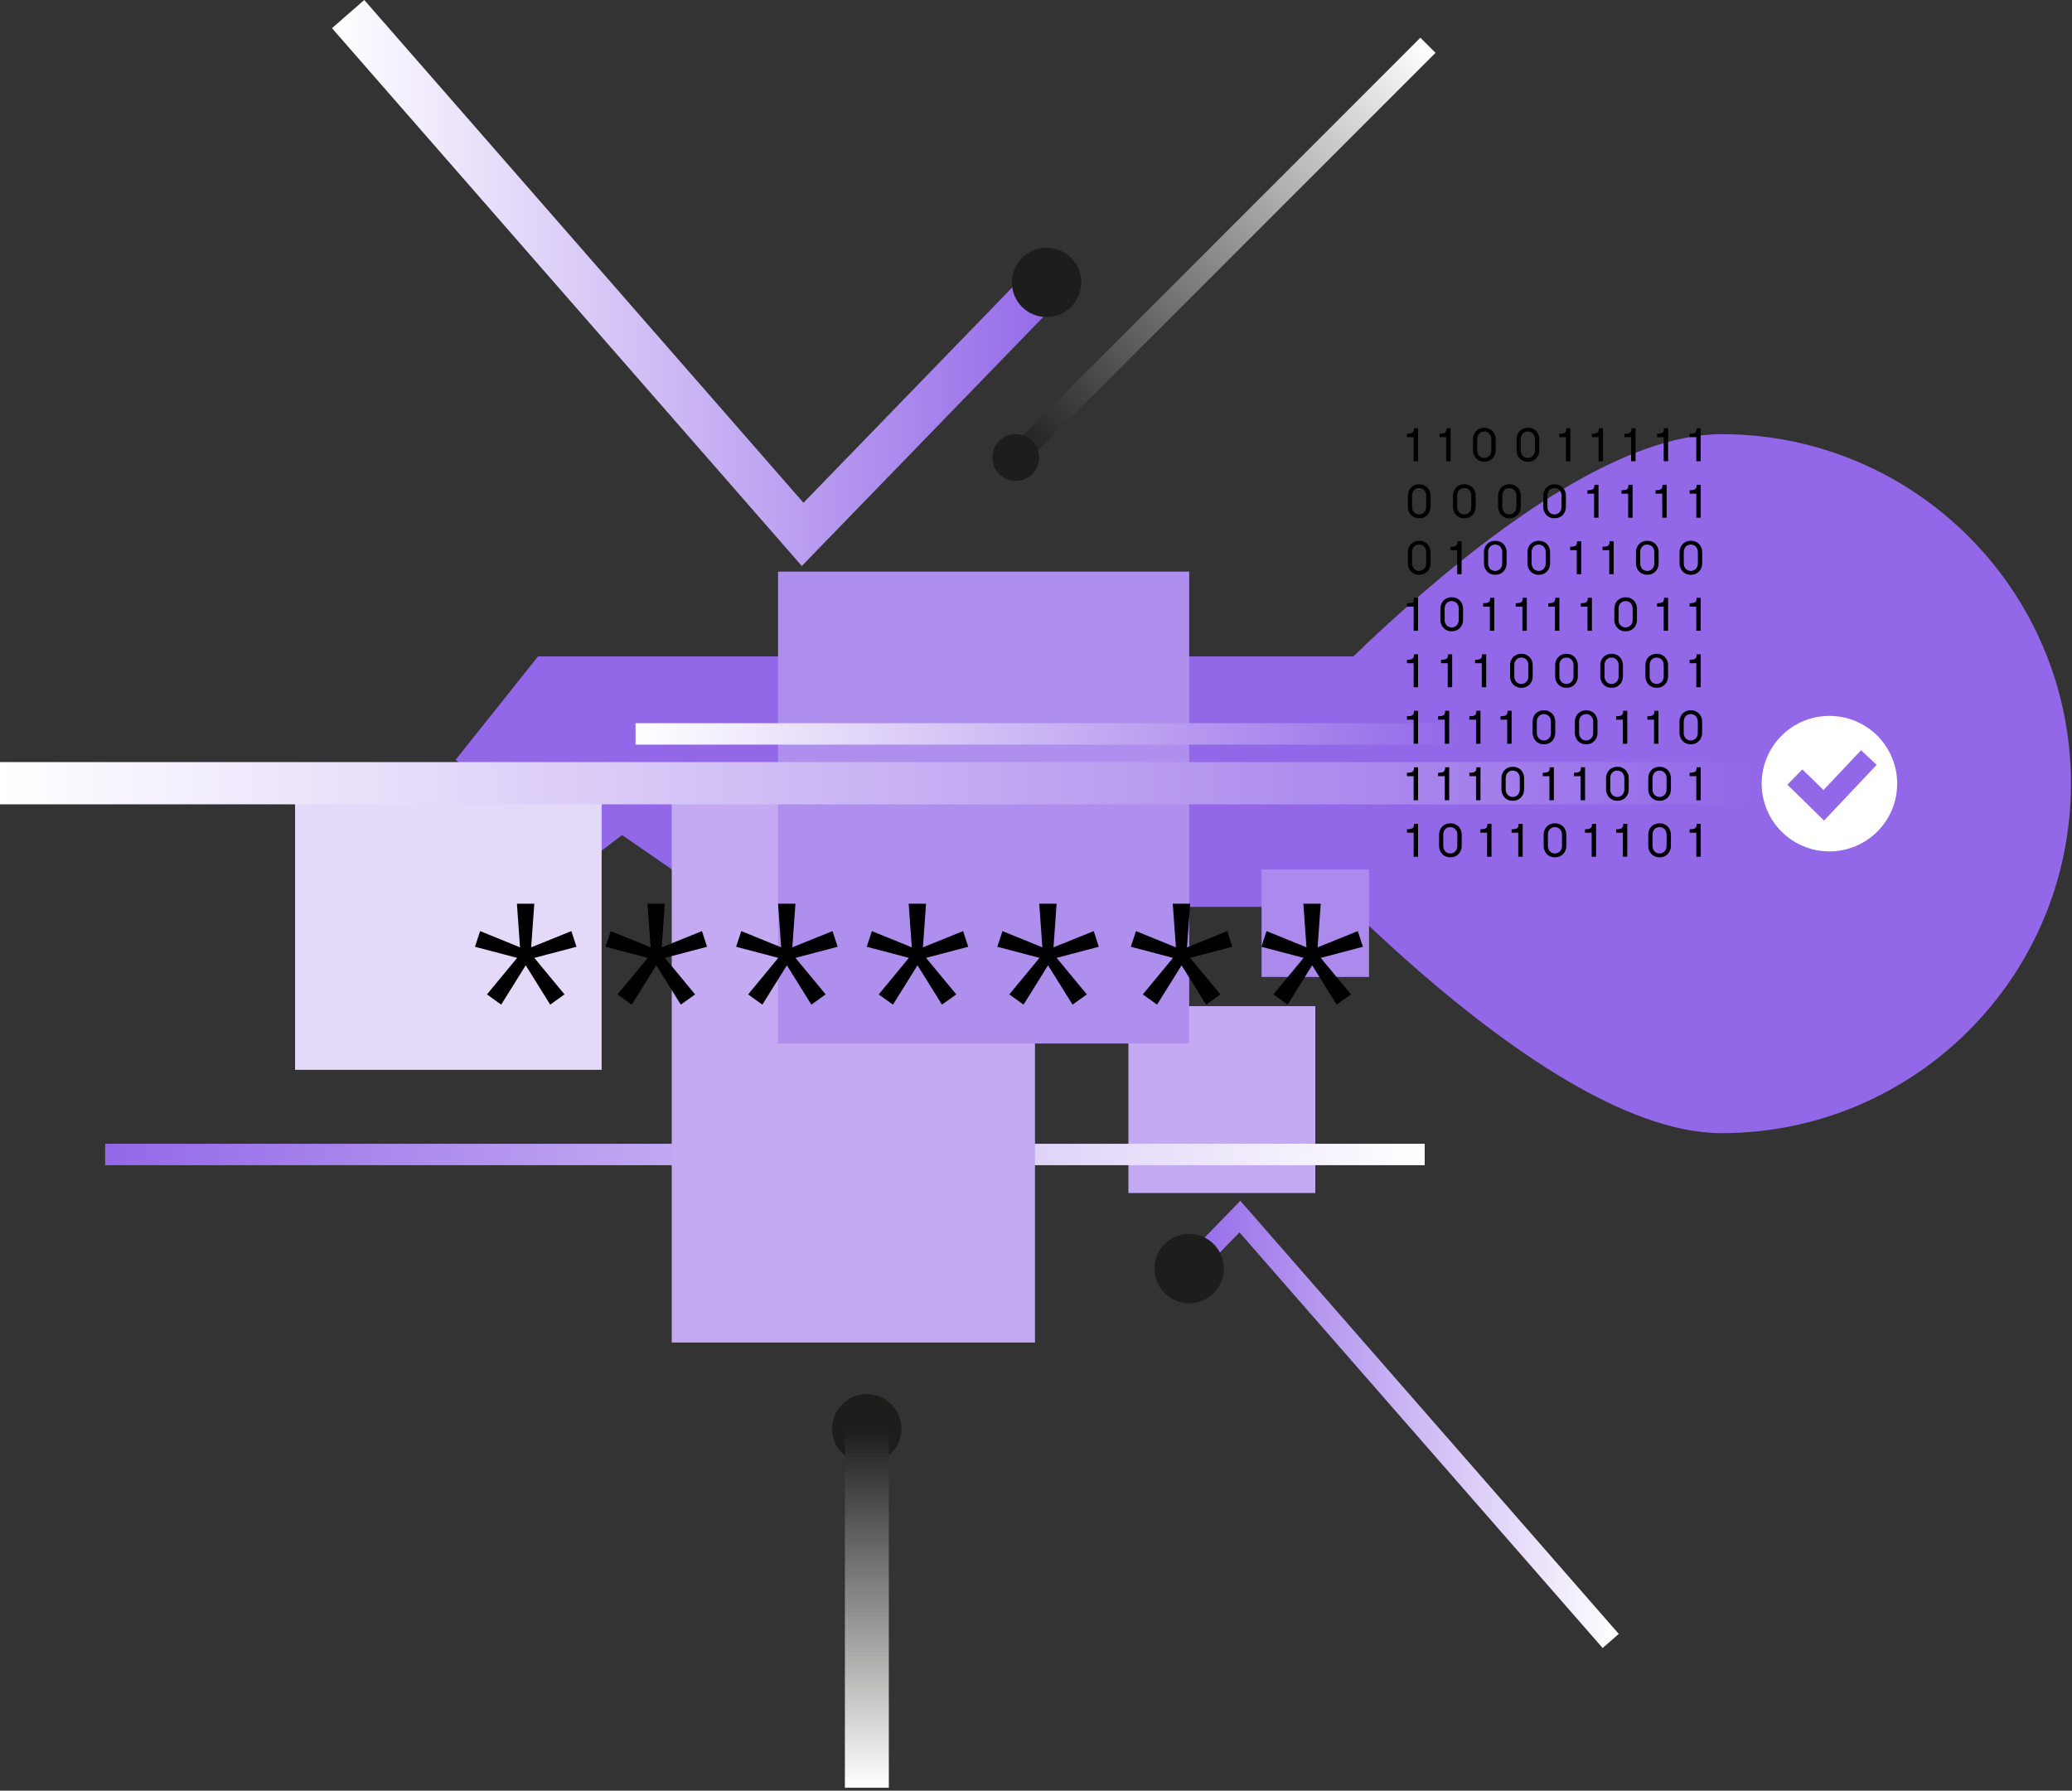<svg width="663" height="573" viewBox="0 0 663 573" fill="none" xmlns="http://www.w3.org/2000/svg">
<rect x="0" y="0" width="663" height="573" fill="#333333" stroke="none"/>
<path d="M361.074 321.95V381.752H420.876V321.95H361.074Z" fill="#C3AAF2"/>
<path d="M455.875 365.993H33.643V372.845H455.875V365.993Z" fill="url(#paint0_linear_683_1222)"/>
<path d="M454.493 12.067L322.595 143.965L327.44 148.81L459.338 16.912L454.493 12.067Z" fill="url(#paint1_linear_683_1222)"/>
<path d="M453.578 292.432H433.954L418.826 305.327L403.683 290.199H365.56L350.994 276.18L341.456 283.47L319.037 267.204H296.042L288.766 277.866L271.938 267.204L250.643 286.266L234.377 275.618L222.605 283.47L199.063 267.204L185.044 277.866L145.811 243.1L172.163 210.033H453.578V292.432Z" fill="#9368E8"/>
<path d="M394.336 250.76C394.336 250.76 489.068 138.926 550.83 138.926C612.592 138.926 662.664 188.998 662.664 250.76C662.664 312.522 612.592 362.594 550.83 362.594C489.068 362.594 394.336 250.76 394.336 250.76Z" fill="#9368E8"/>
<path d="M214.943 244.224V429.591H331.176V244.224H214.943Z" fill="#C3AAF2"/>
<path d="M403.68 278.236V312.618H438.062V278.236H403.68Z" fill="#AB89ED"/>
<path d="M248.957 182.915V333.913H380.511V182.915H248.957Z" fill="#AF8FEE"/>
<path d="M94.414 244.224V342.327H192.517V244.224H94.414Z" fill="#E4D9F9"/>
<path d="M347.775 318.195L338.1 306.506L351.598 302.957L349.968 297.941L337.1 303.135L338.1 289.171H332.537L333.537 303.135L320.766 297.941L319.121 302.957L332.619 306.506L322.958 318.195L327.508 321.47L335.36 308.89L343.198 321.47L347.775 318.195Z" fill="black"/>
<path d="M305.993 318.195L296.318 306.506L309.816 302.957L308.185 297.941L295.318 303.135L296.318 289.171H290.755L291.755 303.135L278.983 297.941L277.339 302.957L290.837 306.506L281.176 318.195L285.725 321.47L293.578 308.89L301.416 321.47L305.993 318.195Z" fill="black"/>
<path d="M432.283 318.195L422.608 306.506L436.106 302.957L434.475 297.941L421.608 303.135L422.608 289.171H417.045L418.045 303.135L405.273 297.941L403.629 302.957L417.127 306.506L407.466 318.195L412.015 321.47L419.868 308.89L427.706 321.47L432.283 318.195Z" fill="black"/>
<path d="M390.501 318.195L380.826 306.506L394.324 302.957L392.693 297.941L379.826 303.135L380.826 289.171H375.262L376.263 303.135L363.491 297.941L361.847 302.957L375.345 306.506L365.684 318.195L370.233 321.47L378.085 308.89L385.924 321.47L390.501 318.195Z" fill="black"/>
<path d="M264.201 318.195L254.526 306.506L268.024 302.957L266.393 297.941L253.526 303.135L254.526 289.171H248.963L249.963 303.135L237.191 297.941L235.547 302.957L249.045 306.506L239.384 318.195L243.933 321.47L251.786 308.89L259.624 321.47L264.187 318.195H264.201Z" fill="black"/>
<path d="M222.419 318.195L212.744 306.506L226.242 302.957L224.611 297.941L211.744 303.135L212.744 289.171H207.18L208.181 303.135L195.409 297.941L193.765 302.957L207.263 306.506L197.602 318.195L202.151 321.47L210.003 308.89L217.842 321.47L222.405 318.195H222.419Z" fill="black"/>
<path d="M180.637 318.195L170.962 306.506L184.46 302.957L182.829 297.941L169.962 303.135L170.962 289.171H165.399L166.399 303.135L153.627 297.941L151.983 302.957L165.481 306.506L155.82 318.195L160.369 321.47L168.222 308.89L176.06 321.47L180.623 318.195H180.637Z" fill="black"/>
<path d="M256.568 181.105L106.227 9.017L116.559 0L257.103 160.879L329.95 85.729L339.803 95.267L256.568 181.105Z" fill="url(#paint2_linear_683_1222)"/>
<path d="M512.81 527.338L396.604 394.346L382.956 408.419L378.036 403.651L396.878 384.233L517.976 522.83L512.81 527.338Z" fill="url(#paint3_linear_683_1222)"/>
<path d="M380.505 417.025C386.635 417.025 391.605 412.055 391.605 405.925C391.605 399.795 386.635 394.825 380.505 394.825C374.375 394.825 369.405 399.795 369.405 405.925C369.405 412.055 374.375 417.025 380.505 417.025Z" fill="#1D1D1B"/>
<path d="M277.35 468.289C283.48 468.289 288.45 463.32 288.45 457.19C288.45 451.059 283.48 446.09 277.35 446.09C271.22 446.09 266.25 451.059 266.25 457.19C266.25 463.32 271.22 468.289 277.35 468.289Z" fill="#1D1D1B"/>
<path d="M334.889 101.461C341.019 101.461 345.989 96.491 345.989 90.361C345.989 84.231 341.019 79.261 334.889 79.261C328.759 79.261 323.789 84.231 323.789 90.361C323.789 96.491 328.759 101.461 334.889 101.461Z" fill="#1D1D1B"/>
<path d="M325.022 153.876C329.162 153.876 332.518 150.52 332.518 146.381C332.518 142.241 329.162 138.885 325.022 138.885C320.882 138.885 317.526 142.241 317.526 146.381C317.526 150.52 320.882 153.876 325.022 153.876Z" fill="#1D1D1B"/>
<path d="M560.165 243.856H0V257.373H560.165V243.856Z" fill="url(#paint4_linear_683_1222)"/>
<path d="M466.381 231.411H203.37V238.262H466.381V231.411Z" fill="url(#paint5_linear_683_1222)"/>
<path d="M284.408 457.432H270.35V572.06H284.408V457.432Z" fill="url(#paint6_linear_683_1222)"/>
<path d="M585.38 272.439C597.353 272.439 607.059 262.733 607.059 250.76C607.059 238.787 597.353 229.081 585.38 229.081C573.407 229.081 563.701 238.787 563.701 250.76C563.701 262.733 573.407 272.439 585.38 272.439Z" fill="white"/>
<path d="M583.664 262.573L571.92 251.089L576.716 246.197L583.486 252.802L595.517 240.058L600.492 244.744L583.664 262.573Z" fill="#9368E8"/>
<path d="M450.214 138.786C450.681 138.786 451.073 138.756 451.359 138.696C451.646 138.636 451.872 138.53 452.037 138.395C452.203 138.259 452.324 138.078 452.369 137.852C452.414 137.626 452.444 137.355 452.444 137.039H453.755V147.586H452.339V139.886H450.199V138.786H450.214Z" fill="black"/>
<path d="M460.622 138.786C461.089 138.786 461.48 138.756 461.767 138.696C462.053 138.636 462.279 138.53 462.445 138.395C462.61 138.259 462.731 138.078 462.776 137.852C462.821 137.626 462.851 137.355 462.851 137.039H464.162V147.586H462.746V139.886H460.606L460.622 138.786Z" fill="black"/>
<path d="M471.334 140.444C471.334 139.962 471.424 139.51 471.605 139.073C471.771 138.636 472.012 138.259 472.328 137.928C472.645 137.611 473.022 137.34 473.458 137.159C473.895 136.979 474.393 136.873 474.935 136.873C475.477 136.873 475.975 136.963 476.442 137.159C476.879 137.355 477.271 137.611 477.587 137.928C477.903 138.259 478.144 138.636 478.31 139.073C478.491 139.51 478.581 139.977 478.581 140.444V144.181C478.581 144.663 478.491 145.115 478.31 145.552C478.144 145.974 477.903 146.365 477.587 146.697C477.271 147.028 476.879 147.3 476.442 147.48C475.99 147.676 475.493 147.767 474.935 147.767C474.378 147.767 473.91 147.676 473.458 147.48C473.006 147.285 472.63 147.028 472.328 146.697C472.027 146.365 471.771 145.989 471.605 145.552C471.424 145.115 471.334 144.663 471.334 144.181V140.444ZM477.195 140.444C477.195 140.128 477.135 139.811 477.029 139.525C476.924 139.239 476.758 138.998 476.577 138.787C476.397 138.576 476.156 138.41 475.854 138.274C475.568 138.154 475.267 138.093 474.92 138.093C474.573 138.093 474.287 138.154 474.001 138.274C473.715 138.395 473.489 138.576 473.293 138.787C473.097 138.998 472.961 139.239 472.856 139.525C472.75 139.811 472.69 140.128 472.69 140.444V144.181C472.69 144.497 472.75 144.814 472.856 145.085C472.961 145.356 473.112 145.612 473.293 145.823C473.489 146.049 473.715 146.215 474.001 146.335C474.287 146.456 474.573 146.531 474.92 146.531C475.267 146.531 475.568 146.471 475.854 146.335C476.156 146.215 476.382 146.034 476.577 145.823C476.773 145.612 476.924 145.356 477.029 145.085C477.135 144.814 477.195 144.497 477.195 144.181V140.444Z" fill="black"/>
<path d="M485.284 140.444C485.284 139.962 485.375 139.51 485.555 139.073C485.721 138.636 485.962 138.259 486.279 137.928C486.595 137.611 486.972 137.34 487.409 137.159C487.846 136.979 488.343 136.873 488.885 136.873C489.428 136.873 489.925 136.963 490.392 137.159C490.829 137.355 491.221 137.611 491.537 137.928C491.854 138.259 492.095 138.636 492.26 139.073C492.441 139.51 492.532 139.977 492.532 140.444V144.181C492.532 144.663 492.441 145.115 492.26 145.552C492.095 145.974 491.854 146.365 491.537 146.697C491.221 147.028 490.829 147.3 490.392 147.48C489.94 147.676 489.443 147.767 488.885 147.767C488.328 147.767 487.861 147.676 487.409 147.48C486.957 147.285 486.58 147.028 486.279 146.697C485.977 146.365 485.721 145.989 485.555 145.552C485.375 145.115 485.284 144.663 485.284 144.181V140.444ZM491.145 140.444C491.145 140.128 491.085 139.811 490.98 139.525C490.874 139.239 490.708 138.998 490.528 138.787C490.347 138.576 490.106 138.41 489.804 138.274C489.518 138.154 489.217 138.093 488.87 138.093C488.524 138.093 488.237 138.154 487.951 138.274C487.665 138.395 487.439 138.576 487.243 138.787C487.047 138.998 486.911 139.239 486.806 139.525C486.701 139.811 486.64 140.128 486.64 140.444V144.181C486.64 144.497 486.701 144.814 486.806 145.085C486.911 145.356 487.062 145.612 487.243 145.823C487.439 146.049 487.665 146.215 487.951 146.335C488.237 146.456 488.524 146.531 488.87 146.531C489.217 146.531 489.518 146.471 489.804 146.335C490.106 146.215 490.332 146.034 490.528 145.823C490.723 145.612 490.874 145.356 490.98 145.085C491.085 144.814 491.145 144.497 491.145 144.181V140.444Z" fill="black"/>
<path d="M498.953 138.786C499.42 138.786 499.811 138.756 500.098 138.696C500.384 138.636 500.61 138.53 500.776 138.395C500.941 138.259 501.062 138.078 501.107 137.852C501.152 137.626 501.183 137.355 501.183 137.039H502.493V147.586H501.077V139.886H498.938L498.953 138.786Z" fill="black"/>
<path d="M509.381 138.786C509.848 138.786 510.24 138.756 510.526 138.696C510.813 138.636 511.039 138.53 511.204 138.395C511.37 138.259 511.491 138.078 511.536 137.852C511.581 137.626 511.611 137.355 511.611 137.039H512.922V147.586H511.506V139.886H509.366L509.381 138.786Z" fill="black"/>
<path d="M519.8 138.786C520.267 138.786 520.659 138.756 520.945 138.696C521.232 138.636 521.458 138.53 521.623 138.395C521.789 138.259 521.91 138.078 521.955 137.852C522 137.626 522.03 137.355 522.03 137.039H523.341V147.586H521.925V139.886H519.785L519.8 138.786Z" fill="black"/>
<path d="M530.23 138.786C530.697 138.786 531.089 138.756 531.375 138.696C531.661 138.636 531.887 138.53 532.053 138.395C532.219 138.259 532.339 138.078 532.385 137.852C532.43 137.626 532.46 137.355 532.46 137.039H533.771V147.586H532.354V139.886H530.215L530.23 138.786Z" fill="black"/>
<path d="M540.649 138.786C541.116 138.786 541.508 138.756 541.794 138.696C542.08 138.636 542.306 138.53 542.472 138.395C542.638 138.259 542.758 138.078 542.803 137.852C542.849 137.626 542.879 137.355 542.879 137.039H544.19V147.586H542.773V139.886H540.634L540.649 138.786Z" fill="black"/>
<path d="M450.497 158.524C450.497 158.042 450.587 157.59 450.768 157.153C450.934 156.716 451.175 156.339 451.492 156.008C451.808 155.691 452.185 155.42 452.622 155.239C453.059 155.059 453.556 154.953 454.098 154.953C454.641 154.953 455.138 155.044 455.605 155.239C456.042 155.435 456.434 155.691 456.75 156.008C457.066 156.339 457.308 156.716 457.473 157.153C457.654 157.59 457.744 158.057 457.744 158.524V162.261C457.744 162.743 457.654 163.195 457.473 163.632C457.308 164.054 457.066 164.446 456.75 164.777C456.434 165.109 456.042 165.38 455.605 165.561C455.153 165.756 454.656 165.847 454.098 165.847C453.541 165.847 453.074 165.756 452.622 165.561C452.17 165.365 451.793 165.109 451.492 164.777C451.19 164.446 450.934 164.069 450.768 163.632C450.587 163.195 450.497 162.743 450.497 162.261V158.524ZM456.343 158.524C456.343 158.208 456.283 157.891 456.177 157.605C456.072 157.319 455.906 157.078 455.725 156.867C455.545 156.656 455.304 156.49 455.002 156.354C454.716 156.234 454.415 156.174 454.068 156.174C453.721 156.174 453.435 156.234 453.149 156.354C452.863 156.475 452.637 156.656 452.441 156.867C452.245 157.078 452.109 157.319 452.004 157.605C451.898 157.891 451.838 158.208 451.838 158.524V162.261C451.838 162.577 451.898 162.894 452.004 163.165C452.109 163.436 452.26 163.692 452.441 163.903C452.637 164.129 452.863 164.295 453.149 164.415C453.435 164.536 453.721 164.611 454.068 164.611C454.415 164.611 454.716 164.551 455.002 164.415C455.304 164.295 455.53 164.114 455.725 163.903C455.921 163.692 456.072 163.436 456.177 163.165C456.283 162.894 456.343 162.577 456.343 162.261V158.524Z" fill="black"/>
<path d="M464.933 158.524C464.933 158.042 465.023 157.59 465.204 157.153C465.37 156.716 465.611 156.339 465.927 156.008C466.243 155.691 466.62 155.42 467.057 155.239C467.494 155.059 467.991 154.953 468.534 154.953C469.076 154.953 469.573 155.044 470.04 155.239C470.477 155.435 470.869 155.691 471.186 156.008C471.502 156.339 471.743 156.716 471.909 157.153C472.09 157.59 472.18 158.057 472.18 158.524V162.261C472.18 162.743 472.09 163.195 471.909 163.632C471.743 164.054 471.502 164.446 471.186 164.777C470.869 165.109 470.477 165.38 470.04 165.561C469.588 165.756 469.091 165.847 468.534 165.847C467.976 165.847 467.509 165.756 467.057 165.561C466.605 165.365 466.228 165.109 465.927 164.777C465.626 164.446 465.37 164.069 465.204 163.632C465.023 163.195 464.933 162.743 464.933 162.261V158.524ZM470.779 158.524C470.779 158.208 470.718 157.891 470.613 157.605C470.508 157.319 470.342 157.078 470.161 156.867C469.98 156.656 469.739 156.49 469.438 156.354C469.151 156.234 468.85 156.174 468.504 156.174C468.157 156.174 467.871 156.234 467.584 156.354C467.298 156.475 467.072 156.656 466.876 156.867C466.68 157.078 466.545 157.319 466.439 157.605C466.334 157.891 466.274 158.208 466.274 158.524V162.261C466.274 162.577 466.334 162.894 466.439 163.165C466.545 163.436 466.695 163.692 466.876 163.903C467.072 164.129 467.298 164.295 467.584 164.415C467.871 164.536 468.157 164.611 468.504 164.611C468.85 164.611 469.151 164.551 469.438 164.415C469.739 164.295 469.965 164.114 470.161 163.903C470.357 163.692 470.508 163.436 470.613 163.165C470.718 162.894 470.779 162.577 470.779 162.261V158.524Z" fill="black"/>
<path d="M479.369 158.524C479.369 158.042 479.46 157.59 479.64 157.153C479.806 156.716 480.047 156.339 480.364 156.008C480.68 155.691 481.057 155.42 481.494 155.239C481.931 155.059 482.428 154.953 482.97 154.953C483.513 154.953 484.01 155.044 484.477 155.239C484.914 155.435 485.306 155.691 485.622 156.008C485.938 156.339 486.18 156.716 486.345 157.153C486.526 157.59 486.617 158.057 486.617 158.524V162.261C486.617 162.743 486.526 163.195 486.345 163.632C486.18 164.054 485.938 164.446 485.622 164.777C485.306 165.109 484.914 165.38 484.477 165.561C484.025 165.756 483.528 165.847 482.97 165.847C482.413 165.847 481.946 165.756 481.494 165.561C481.042 165.365 480.665 165.109 480.364 164.777C480.062 164.446 479.806 164.069 479.64 163.632C479.46 163.195 479.369 162.743 479.369 162.261V158.524ZM485.215 158.524C485.215 158.208 485.155 157.891 485.05 157.605C484.944 157.319 484.778 157.078 484.598 156.867C484.417 156.656 484.176 156.49 483.874 156.354C483.588 156.234 483.287 156.174 482.94 156.174C482.594 156.174 482.307 156.234 482.021 156.354C481.735 156.475 481.509 156.656 481.313 156.867C481.117 157.078 480.981 157.319 480.876 157.605C480.77 157.891 480.71 158.208 480.71 158.524V162.261C480.71 162.577 480.77 162.894 480.876 163.165C480.981 163.436 481.132 163.692 481.313 163.903C481.509 164.129 481.735 164.295 482.021 164.415C482.307 164.536 482.594 164.611 482.94 164.611C483.287 164.611 483.588 164.551 483.874 164.415C484.176 164.295 484.402 164.114 484.598 163.903C484.793 163.692 484.944 163.436 485.05 163.165C485.155 162.894 485.215 162.577 485.215 162.261V158.524Z" fill="black"/>
<path d="M493.806 158.524C493.806 158.042 493.896 157.59 494.077 157.153C494.243 156.716 494.484 156.339 494.8 156.008C495.117 155.691 495.493 155.42 495.93 155.239C496.367 155.059 496.864 154.953 497.407 154.953C497.949 154.953 498.446 155.044 498.913 155.239C499.35 155.435 499.742 155.691 500.059 156.008C500.375 156.339 500.616 156.716 500.782 157.153C500.963 157.59 501.053 158.057 501.053 158.524V162.261C501.053 162.743 500.963 163.195 500.782 163.632C500.616 164.054 500.375 164.446 500.059 164.777C499.742 165.109 499.35 165.38 498.913 165.561C498.461 165.756 497.964 165.847 497.407 165.847C496.849 165.847 496.382 165.756 495.93 165.561C495.478 165.365 495.101 165.109 494.8 164.777C494.499 164.446 494.243 164.069 494.077 163.632C493.896 163.195 493.806 162.743 493.806 162.261V158.524ZM499.652 158.524C499.652 158.208 499.592 157.891 499.486 157.605C499.381 157.319 499.215 157.078 499.034 156.867C498.853 156.656 498.612 156.49 498.311 156.354C498.025 156.234 497.723 156.174 497.377 156.174C497.03 156.174 496.744 156.234 496.458 156.354C496.171 156.475 495.945 156.656 495.749 156.867C495.553 157.078 495.418 157.319 495.312 157.605C495.207 157.891 495.147 158.208 495.147 158.524V162.261C495.147 162.577 495.207 162.894 495.312 163.165C495.418 163.436 495.569 163.692 495.749 163.903C495.945 164.129 496.171 164.295 496.458 164.415C496.744 164.536 497.03 164.611 497.377 164.611C497.723 164.611 498.025 164.551 498.311 164.415C498.612 164.295 498.838 164.114 499.034 163.903C499.23 163.692 499.381 163.436 499.486 163.165C499.592 162.894 499.652 162.577 499.652 162.261V158.524Z" fill="black"/>
<path d="M507.948 156.867C508.415 156.867 508.807 156.837 509.093 156.777C509.379 156.717 509.605 156.611 509.771 156.475C509.937 156.34 510.057 156.159 510.102 155.933C510.148 155.707 510.178 155.436 510.178 155.119H511.489V165.667H510.072V157.967H507.933L507.948 156.867Z" fill="black"/>
<path d="M518.852 156.867C519.319 156.867 519.711 156.837 519.997 156.777C520.283 156.717 520.509 156.611 520.675 156.475C520.841 156.34 520.961 156.159 521.007 155.933C521.052 155.707 521.082 155.436 521.082 155.119H522.393V165.667H520.976V157.967H518.837V156.867H518.852Z" fill="black"/>
<path d="M529.756 156.867C530.223 156.867 530.615 156.837 530.901 156.777C531.188 156.717 531.414 156.611 531.579 156.475C531.745 156.34 531.866 156.159 531.911 155.933C531.956 155.707 531.986 155.436 531.986 155.119H533.297V165.667H531.881V157.967H529.741L529.756 156.867Z" fill="black"/>
<path d="M540.661 156.867C541.128 156.867 541.519 156.837 541.806 156.777C542.092 156.717 542.318 156.611 542.484 156.475C542.649 156.34 542.77 156.159 542.815 155.933C542.86 155.707 542.891 155.436 542.891 155.119H544.201V165.667H542.785V157.967H540.646L540.661 156.867Z" fill="black"/>
<path d="M450.497 176.605C450.497 176.123 450.587 175.671 450.768 175.234C450.934 174.797 451.175 174.42 451.492 174.089C451.808 173.772 452.185 173.501 452.622 173.32C453.059 173.14 453.556 173.034 454.098 173.034C454.641 173.034 455.138 173.125 455.605 173.32C456.042 173.516 456.434 173.772 456.75 174.089C457.066 174.42 457.308 174.797 457.473 175.234C457.654 175.671 457.744 176.138 457.744 176.605V180.342C457.744 180.824 457.654 181.276 457.473 181.713C457.308 182.135 457.066 182.527 456.75 182.858C456.434 183.19 456.042 183.461 455.605 183.642C455.153 183.837 454.656 183.928 454.098 183.928C453.541 183.928 453.074 183.837 452.622 183.642C452.17 183.446 451.793 183.19 451.492 182.858C451.19 182.527 450.934 182.15 450.768 181.713C450.587 181.276 450.497 180.824 450.497 180.342V176.605ZM456.343 176.605C456.343 176.289 456.283 175.972 456.177 175.686C456.072 175.4 455.906 175.159 455.725 174.948C455.545 174.737 455.304 174.571 455.002 174.435C454.716 174.315 454.415 174.255 454.068 174.255C453.721 174.255 453.435 174.315 453.149 174.435C452.863 174.556 452.637 174.737 452.441 174.948C452.245 175.159 452.109 175.4 452.004 175.686C451.898 175.972 451.838 176.289 451.838 176.605V180.342C451.838 180.658 451.898 180.975 452.004 181.246C452.109 181.517 452.26 181.773 452.441 181.984C452.637 182.21 452.863 182.376 453.149 182.496C453.435 182.617 453.721 182.692 454.068 182.692C454.415 182.692 454.716 182.632 455.002 182.496C455.304 182.376 455.53 182.195 455.725 181.984C455.921 181.773 456.072 181.517 456.177 181.246C456.283 180.975 456.343 180.658 456.343 180.342V176.605Z" fill="black"/>
<path d="M464.143 174.948C464.61 174.948 465.002 174.918 465.288 174.858C465.574 174.798 465.8 174.692 465.966 174.557C466.132 174.421 466.252 174.24 466.298 174.014C466.343 173.788 466.373 173.517 466.373 173.2H467.684V183.748H466.267V176.048H464.128L464.143 174.948Z" fill="black"/>
<path d="M474.833 176.605C474.833 176.123 474.923 175.671 475.104 175.234C475.27 174.797 475.511 174.42 475.827 174.089C476.144 173.772 476.521 173.501 476.958 173.32C477.394 173.14 477.892 173.034 478.434 173.034C478.977 173.034 479.474 173.125 479.941 173.32C480.378 173.516 480.77 173.772 481.086 174.089C481.402 174.42 481.643 174.797 481.809 175.234C481.99 175.671 482.08 176.138 482.08 176.605V180.342C482.08 180.824 481.99 181.276 481.809 181.713C481.643 182.135 481.402 182.527 481.086 182.858C480.77 183.19 480.378 183.461 479.941 183.642C479.489 183.837 478.992 183.928 478.434 183.928C477.877 183.928 477.41 183.837 476.958 183.642C476.505 183.446 476.129 183.19 475.827 182.858C475.526 182.527 475.27 182.15 475.104 181.713C474.923 181.276 474.833 180.824 474.833 180.342V176.605ZM480.679 176.605C480.679 176.289 480.619 175.972 480.513 175.686C480.408 175.4 480.242 175.159 480.061 174.948C479.881 174.737 479.639 174.571 479.338 174.435C479.052 174.315 478.751 174.255 478.404 174.255C478.057 174.255 477.771 174.315 477.485 174.435C477.199 174.556 476.973 174.737 476.777 174.948C476.581 175.159 476.445 175.4 476.34 175.686C476.234 175.972 476.174 176.289 476.174 176.605V180.342C476.174 180.658 476.234 180.975 476.34 181.246C476.445 181.517 476.596 181.773 476.777 181.984C476.973 182.21 477.199 182.376 477.485 182.496C477.771 182.617 478.057 182.692 478.404 182.692C478.751 182.692 479.052 182.632 479.338 182.496C479.639 182.376 479.865 182.195 480.061 181.984C480.257 181.773 480.408 181.517 480.513 181.246C480.619 180.975 480.679 180.658 480.679 180.342V176.605Z" fill="black"/>
<path d="M488.75 176.605C488.75 176.123 488.84 175.671 489.021 175.234C489.187 174.797 489.428 174.42 489.744 174.089C490.061 173.772 490.438 173.501 490.874 173.32C491.311 173.14 491.809 173.034 492.351 173.034C492.894 173.034 493.391 173.125 493.858 173.32C494.295 173.516 494.687 173.772 495.003 174.089C495.319 174.42 495.56 174.797 495.726 175.234C495.907 175.671 495.997 176.138 495.997 176.605V180.342C495.997 180.824 495.907 181.276 495.726 181.713C495.56 182.135 495.319 182.527 495.003 182.858C494.687 183.19 494.295 183.461 493.858 183.642C493.406 183.837 492.909 183.928 492.351 183.928C491.794 183.928 491.327 183.837 490.874 183.642C490.422 183.446 490.046 183.19 489.744 182.858C489.443 182.527 489.187 182.15 489.021 181.713C488.84 181.276 488.75 180.824 488.75 180.342V176.605ZM494.596 176.605C494.596 176.289 494.536 175.972 494.43 175.686C494.325 175.4 494.159 175.159 493.978 174.948C493.798 174.737 493.556 174.571 493.255 174.435C492.969 174.315 492.668 174.255 492.321 174.255C491.974 174.255 491.688 174.315 491.402 174.435C491.116 174.556 490.89 174.737 490.694 174.948C490.498 175.159 490.362 175.4 490.257 175.686C490.151 175.972 490.091 176.289 490.091 176.605V180.342C490.091 180.658 490.151 180.975 490.257 181.246C490.362 181.517 490.513 181.773 490.694 181.984C490.89 182.21 491.116 182.376 491.402 182.496C491.688 182.617 491.974 182.692 492.321 182.692C492.668 182.692 492.969 182.632 493.255 182.496C493.556 182.376 493.782 182.195 493.978 181.984C494.174 181.773 494.325 181.517 494.43 181.246C494.536 180.975 494.596 180.658 494.596 180.342V176.605Z" fill="black"/>
<path d="M502.407 174.948C502.874 174.948 503.266 174.918 503.552 174.858C503.838 174.798 504.064 174.692 504.23 174.557C504.396 174.421 504.516 174.24 504.561 174.014C504.606 173.788 504.637 173.517 504.637 173.2H505.947V183.748H504.531V176.048H502.392L502.407 174.948Z" fill="black"/>
<path d="M512.804 174.948C513.271 174.948 513.663 174.918 513.949 174.858C514.236 174.798 514.462 174.692 514.627 174.557C514.793 174.421 514.914 174.24 514.959 174.014C515.004 173.788 515.034 173.517 515.034 173.2H516.345V183.748H514.929V176.048H512.789L512.804 174.948Z" fill="black"/>
<path d="M523.483 176.605C523.483 176.123 523.574 175.671 523.755 175.234C523.92 174.797 524.161 174.42 524.478 174.089C524.794 173.772 525.171 173.501 525.608 173.32C526.045 173.14 526.542 173.034 527.084 173.034C527.627 173.034 528.124 173.125 528.591 173.32C529.028 173.516 529.42 173.772 529.736 174.089C530.053 174.42 530.294 174.797 530.46 175.234C530.64 175.671 530.731 176.138 530.731 176.605V180.342C530.731 180.824 530.64 181.276 530.46 181.713C530.294 182.135 530.053 182.527 529.736 182.858C529.42 183.19 529.028 183.461 528.591 183.642C528.139 183.837 527.642 183.928 527.084 183.928C526.527 183.928 526.06 183.837 525.608 183.642C525.156 183.446 524.779 183.19 524.478 182.858C524.176 182.527 523.92 182.15 523.755 181.713C523.574 181.276 523.483 180.824 523.483 180.342V176.605ZM529.345 176.605C529.345 176.289 529.284 175.972 529.179 175.686C529.073 175.4 528.908 175.159 528.727 174.948C528.546 174.737 528.305 174.571 528.004 174.435C527.717 174.315 527.416 174.255 527.069 174.255C526.723 174.255 526.437 174.315 526.15 174.435C525.864 174.556 525.638 174.737 525.442 174.948C525.246 175.159 525.111 175.4 525.005 175.686C524.9 175.972 524.839 176.289 524.839 176.605V180.342C524.839 180.658 524.9 180.975 525.005 181.246C525.111 181.517 525.261 181.773 525.442 181.984C525.638 182.21 525.864 182.376 526.15 182.496C526.437 182.617 526.723 182.692 527.069 182.692C527.416 182.692 527.717 182.632 528.004 182.496C528.305 182.376 528.531 182.195 528.727 181.984C528.923 181.773 529.073 181.517 529.179 181.246C529.284 180.975 529.345 180.658 529.345 180.342V176.605Z" fill="black"/>
<path d="M537.423 176.605C537.423 176.123 537.513 175.671 537.694 175.234C537.86 174.797 538.101 174.42 538.417 174.089C538.734 173.772 539.11 173.501 539.547 173.32C539.984 173.14 540.482 173.034 541.024 173.034C541.566 173.034 542.064 173.125 542.531 173.32C542.968 173.516 543.359 173.772 543.676 174.089C543.992 174.42 544.233 174.797 544.399 175.234C544.58 175.671 544.67 176.138 544.67 176.605V180.342C544.67 180.824 544.58 181.276 544.399 181.713C544.233 182.135 543.992 182.527 543.676 182.858C543.359 183.19 542.968 183.461 542.531 183.642C542.079 183.837 541.581 183.928 541.024 183.928C540.466 183.928 539.999 183.837 539.547 183.642C539.095 183.446 538.719 183.19 538.417 182.858C538.116 182.527 537.86 182.15 537.694 181.713C537.513 181.276 537.423 180.824 537.423 180.342V176.605ZM543.284 176.605C543.284 176.289 543.224 175.972 543.118 175.686C543.013 175.4 542.847 175.159 542.666 174.948C542.485 174.737 542.244 174.571 541.943 174.435C541.657 174.315 541.355 174.255 541.009 174.255C540.662 174.255 540.376 174.315 540.09 174.435C539.803 174.556 539.577 174.737 539.382 174.948C539.186 175.159 539.05 175.4 538.945 175.686C538.839 175.972 538.779 176.289 538.779 176.605V180.342C538.779 180.658 538.839 180.975 538.945 181.246C539.05 181.517 539.201 181.773 539.382 181.984C539.577 182.21 539.803 182.376 540.09 182.496C540.376 182.617 540.662 182.692 541.009 182.692C541.355 182.692 541.657 182.632 541.943 182.496C542.244 182.376 542.47 182.195 542.666 181.984C542.862 181.773 543.013 181.517 543.118 181.246C543.224 180.975 543.284 180.658 543.284 180.342V176.605Z" fill="black"/>
<path d="M450.214 193.028C450.681 193.028 451.073 192.998 451.359 192.938C451.646 192.878 451.872 192.772 452.037 192.637C452.203 192.501 452.324 192.32 452.369 192.094C452.414 191.868 452.444 191.597 452.444 191.281H453.755V201.828H452.339V194.128H450.199V193.028H450.214Z" fill="black"/>
<path d="M460.905 194.686C460.905 194.204 460.996 193.752 461.176 193.315C461.342 192.878 461.583 192.501 461.9 192.17C462.216 191.853 462.593 191.582 463.03 191.401C463.467 191.22 463.964 191.115 464.506 191.115C465.049 191.115 465.546 191.205 466.013 191.401C466.45 191.597 466.842 191.853 467.158 192.17C467.475 192.501 467.716 192.878 467.881 193.315C468.062 193.752 468.153 194.219 468.153 194.686V198.423C468.153 198.905 468.062 199.357 467.881 199.794C467.716 200.216 467.475 200.607 467.158 200.939C466.842 201.27 466.45 201.542 466.013 201.722C465.561 201.918 465.064 202.009 464.506 202.009C463.949 202.009 463.482 201.918 463.03 201.722C462.578 201.527 462.201 201.27 461.9 200.939C461.598 200.607 461.342 200.231 461.176 199.794C460.996 199.357 460.905 198.905 460.905 198.423V194.686ZM466.766 194.686C466.766 194.37 466.706 194.053 466.601 193.767C466.495 193.481 466.33 193.239 466.149 193.029C465.968 192.818 465.727 192.652 465.425 192.516C465.139 192.396 464.838 192.335 464.491 192.335C464.145 192.335 463.858 192.396 463.572 192.516C463.286 192.637 463.06 192.818 462.864 193.029C462.668 193.239 462.533 193.481 462.427 193.767C462.322 194.053 462.261 194.37 462.261 194.686V198.423C462.261 198.739 462.322 199.055 462.427 199.327C462.533 199.598 462.683 199.854 462.864 200.065C463.06 200.291 463.286 200.457 463.572 200.577C463.858 200.698 464.145 200.773 464.491 200.773C464.838 200.773 465.139 200.713 465.425 200.577C465.727 200.457 465.953 200.276 466.149 200.065C466.345 199.854 466.495 199.598 466.601 199.327C466.706 199.055 466.766 198.739 466.766 198.423V194.686Z" fill="black"/>
<path d="M474.595 193.028C475.062 193.028 475.454 192.998 475.74 192.938C476.027 192.878 476.253 192.772 476.418 192.637C476.584 192.501 476.705 192.32 476.75 192.094C476.795 191.868 476.825 191.597 476.825 191.281H478.136V201.828H476.72V194.128H474.58V193.028H474.595Z" fill="black"/>
<path d="M485.013 193.028C485.48 193.028 485.872 192.998 486.158 192.938C486.445 192.878 486.671 192.772 486.836 192.637C487.002 192.501 487.123 192.32 487.168 192.094C487.213 191.868 487.243 191.597 487.243 191.281H488.554V201.828H487.138V194.128H484.998L485.013 193.028Z" fill="black"/>
<path d="M495.432 193.028C495.899 193.028 496.291 192.998 496.577 192.938C496.863 192.878 497.089 192.772 497.255 192.637C497.421 192.501 497.541 192.32 497.587 192.094C497.632 191.868 497.662 191.597 497.662 191.281H498.973V201.828H497.557V194.128H495.417L495.432 193.028Z" fill="black"/>
<path d="M505.839 193.028C506.306 193.028 506.698 192.998 506.984 192.938C507.271 192.878 507.497 192.772 507.662 192.637C507.828 192.501 507.949 192.32 507.994 192.094C508.039 191.868 508.069 191.597 508.069 191.281H509.38V201.828H507.964V194.128H505.824L505.839 193.028Z" fill="black"/>
<path d="M516.552 194.686C516.552 194.204 516.642 193.752 516.823 193.315C516.989 192.878 517.23 192.501 517.546 192.17C517.863 191.853 518.239 191.582 518.676 191.401C519.113 191.22 519.61 191.115 520.153 191.115C520.695 191.115 521.192 191.205 521.66 191.401C522.097 191.597 522.488 191.853 522.805 192.17C523.121 192.501 523.362 192.878 523.528 193.315C523.709 193.752 523.799 194.219 523.799 194.686V198.423C523.799 198.905 523.709 199.357 523.528 199.794C523.362 200.216 523.121 200.607 522.805 200.939C522.488 201.27 522.097 201.542 521.66 201.722C521.208 201.918 520.71 202.009 520.153 202.009C519.595 202.009 519.128 201.918 518.676 201.722C518.224 201.527 517.848 201.27 517.546 200.939C517.245 200.607 516.989 200.231 516.823 199.794C516.642 199.357 516.552 198.905 516.552 198.423V194.686ZM522.413 194.686C522.413 194.37 522.353 194.053 522.247 193.767C522.142 193.481 521.976 193.239 521.795 193.029C521.614 192.818 521.373 192.652 521.072 192.516C520.786 192.396 520.484 192.335 520.138 192.335C519.791 192.335 519.505 192.396 519.219 192.516C518.932 192.637 518.706 192.818 518.511 193.029C518.315 193.239 518.179 193.481 518.074 193.767C517.968 194.053 517.908 194.37 517.908 194.686V198.423C517.908 198.739 517.968 199.055 518.074 199.327C518.179 199.598 518.33 199.854 518.511 200.065C518.706 200.291 518.932 200.457 519.219 200.577C519.505 200.698 519.791 200.773 520.138 200.773C520.484 200.773 520.786 200.713 521.072 200.577C521.373 200.457 521.599 200.276 521.795 200.065C521.991 199.854 522.142 199.598 522.247 199.327C522.353 199.055 522.413 198.739 522.413 198.423V194.686Z" fill="black"/>
<path d="M530.23 193.028C530.697 193.028 531.089 192.998 531.375 192.938C531.661 192.878 531.887 192.772 532.053 192.637C532.219 192.501 532.339 192.32 532.385 192.094C532.43 191.868 532.46 191.597 532.46 191.281H533.771V201.828H532.354V194.128H530.215L530.23 193.028Z" fill="black"/>
<path d="M540.649 193.028C541.116 193.028 541.508 192.998 541.794 192.938C542.08 192.878 542.306 192.772 542.472 192.637C542.638 192.501 542.758 192.32 542.803 192.094C542.849 191.868 542.879 191.597 542.879 191.281H544.19V201.828H542.773V194.128H540.634L540.649 193.028Z" fill="black"/>
<path d="M450.214 211.109C450.681 211.109 451.073 211.079 451.359 211.019C451.646 210.958 451.872 210.853 452.037 210.717C452.203 210.582 452.324 210.401 452.369 210.175C452.414 209.949 452.444 209.678 452.444 209.361H453.755V219.908H452.339V212.209H450.199V211.109H450.214Z" fill="black"/>
<path d="M461.119 211.109C461.586 211.109 461.977 211.079 462.264 211.019C462.55 210.958 462.776 210.853 462.942 210.717C463.107 210.582 463.228 210.401 463.273 210.175C463.318 209.949 463.349 209.678 463.349 209.361H464.659V219.908H463.243V212.209H461.104L461.119 211.109Z" fill="black"/>
<path d="M472.011 211.109C472.478 211.109 472.87 211.079 473.156 211.019C473.443 210.958 473.669 210.853 473.834 210.717C474 210.582 474.121 210.401 474.166 210.175C474.211 209.949 474.241 209.678 474.241 209.361H475.552V219.908H474.136V212.209H471.996V211.109H472.011Z" fill="black"/>
<path d="M483.188 212.767C483.188 212.285 483.279 211.833 483.46 211.396C483.625 210.959 483.867 210.582 484.183 210.251C484.499 209.934 484.876 209.663 485.313 209.482C485.75 209.301 486.247 209.196 486.79 209.196C487.332 209.196 487.829 209.286 488.296 209.482C488.733 209.678 489.125 209.934 489.441 210.251C489.758 210.582 489.999 210.959 490.165 211.396C490.345 211.833 490.436 212.3 490.436 212.767V216.503C490.436 216.986 490.345 217.438 490.165 217.875C489.999 218.296 489.758 218.688 489.441 219.02C489.125 219.351 488.733 219.622 488.296 219.803C487.844 219.999 487.347 220.089 486.79 220.089C486.232 220.089 485.765 219.999 485.313 219.803C484.861 219.607 484.484 219.351 484.183 219.02C483.882 218.688 483.625 218.312 483.46 217.875C483.279 217.438 483.188 216.986 483.188 216.503V212.767ZM489.05 212.767C489.05 212.45 488.989 212.134 488.884 211.848C488.778 211.561 488.613 211.32 488.432 211.109C488.251 210.898 488.01 210.733 487.709 210.597C487.422 210.477 487.121 210.416 486.775 210.416C486.428 210.416 486.142 210.477 485.855 210.597C485.569 210.718 485.343 210.898 485.147 211.109C484.951 211.32 484.816 211.561 484.71 211.848C484.605 212.134 484.545 212.45 484.545 212.767V216.503C484.545 216.82 484.605 217.136 484.71 217.407C484.816 217.679 484.966 217.935 485.147 218.146C485.343 218.372 485.569 218.538 485.855 218.658C486.142 218.779 486.428 218.854 486.775 218.854C487.121 218.854 487.422 218.794 487.709 218.658C488.01 218.538 488.236 218.357 488.432 218.146C488.628 217.935 488.778 217.679 488.884 217.407C488.989 217.136 489.05 216.82 489.05 216.503V212.767Z" fill="black"/>
<path d="M497.624 212.767C497.624 212.285 497.714 211.833 497.895 211.396C498.061 210.959 498.302 210.582 498.618 210.251C498.935 209.934 499.312 209.663 499.749 209.482C500.185 209.301 500.683 209.196 501.225 209.196C501.768 209.196 502.265 209.286 502.732 209.482C503.169 209.678 503.561 209.934 503.877 210.251C504.193 210.582 504.434 210.959 504.6 211.396C504.781 211.833 504.871 212.3 504.871 212.767V216.503C504.871 216.986 504.781 217.438 504.6 217.875C504.434 218.296 504.193 218.688 503.877 219.02C503.561 219.351 503.169 219.622 502.732 219.803C502.28 219.999 501.783 220.089 501.225 220.089C500.668 220.089 500.201 219.999 499.749 219.803C499.296 219.607 498.92 219.351 498.618 219.02C498.317 218.688 498.061 218.312 497.895 217.875C497.714 217.438 497.624 216.986 497.624 216.503V212.767ZM503.485 212.767C503.485 212.45 503.425 212.134 503.319 211.848C503.214 211.561 503.048 211.32 502.867 211.109C502.687 210.898 502.446 210.733 502.144 210.597C501.858 210.477 501.557 210.416 501.21 210.416C500.863 210.416 500.577 210.477 500.291 210.597C500.005 210.718 499.779 210.898 499.583 211.109C499.387 211.32 499.251 211.561 499.146 211.848C499.04 212.134 498.98 212.45 498.98 212.767V216.503C498.98 216.82 499.04 217.136 499.146 217.407C499.251 217.679 499.402 217.935 499.583 218.146C499.779 218.372 500.005 218.538 500.291 218.658C500.577 218.779 500.863 218.854 501.21 218.854C501.557 218.854 501.858 218.794 502.144 218.658C502.446 218.538 502.672 218.357 502.867 218.146C503.063 217.935 503.214 217.679 503.319 217.407C503.425 217.136 503.485 216.82 503.485 216.503V212.767Z" fill="black"/>
<path d="M512.061 212.767C512.061 212.285 512.151 211.833 512.332 211.396C512.498 210.959 512.739 210.582 513.055 210.251C513.371 209.934 513.748 209.663 514.185 209.482C514.622 209.301 515.119 209.196 515.662 209.196C516.204 209.196 516.701 209.286 517.168 209.482C517.605 209.678 517.997 209.934 518.313 210.251C518.63 210.582 518.871 210.959 519.037 211.396C519.218 211.833 519.308 212.3 519.308 212.767V216.503C519.308 216.986 519.218 217.438 519.037 217.875C518.871 218.296 518.63 218.688 518.313 219.02C517.997 219.351 517.605 219.622 517.168 219.803C516.716 219.999 516.219 220.089 515.662 220.089C515.104 220.089 514.637 219.999 514.185 219.803C513.733 219.607 513.356 219.351 513.055 219.02C512.754 218.688 512.498 218.312 512.332 217.875C512.151 217.438 512.061 216.986 512.061 216.503V212.767ZM517.922 212.767C517.922 212.45 517.861 212.134 517.756 211.848C517.651 211.561 517.485 211.32 517.304 211.109C517.123 210.898 516.882 210.733 516.581 210.597C516.294 210.477 515.993 210.416 515.647 210.416C515.3 210.416 515.014 210.477 514.727 210.597C514.441 210.718 514.215 210.898 514.019 211.109C513.823 211.32 513.688 211.561 513.582 211.848C513.477 212.134 513.417 212.45 513.417 212.767V216.503C513.417 216.82 513.477 217.136 513.582 217.407C513.688 217.679 513.838 217.935 514.019 218.146C514.215 218.372 514.441 218.538 514.727 218.658C515.014 218.779 515.3 218.854 515.647 218.854C515.993 218.854 516.294 218.794 516.581 218.658C516.882 218.538 517.108 218.357 517.304 218.146C517.5 217.935 517.651 217.679 517.756 217.407C517.861 217.136 517.922 216.82 517.922 216.503V212.767Z" fill="black"/>
<path d="M526.496 212.767C526.496 212.285 526.586 211.833 526.767 211.396C526.933 210.959 527.174 210.582 527.491 210.251C527.807 209.934 528.184 209.663 528.621 209.482C529.058 209.301 529.555 209.196 530.097 209.196C530.64 209.196 531.137 209.286 531.604 209.482C532.041 209.678 532.433 209.934 532.749 210.251C533.065 210.582 533.307 210.959 533.472 211.396C533.653 211.833 533.743 212.3 533.743 212.767V216.503C533.743 216.986 533.653 217.438 533.472 217.875C533.307 218.296 533.065 218.688 532.749 219.02C532.433 219.351 532.041 219.622 531.604 219.803C531.152 219.999 530.655 220.089 530.097 220.089C529.54 220.089 529.073 219.999 528.621 219.803C528.169 219.607 527.792 219.351 527.491 219.02C527.189 218.688 526.933 218.312 526.767 217.875C526.586 217.438 526.496 216.986 526.496 216.503V212.767ZM532.357 212.767C532.357 212.45 532.297 212.134 532.192 211.848C532.086 211.561 531.92 211.32 531.74 211.109C531.559 210.898 531.318 210.733 531.016 210.597C530.73 210.477 530.429 210.416 530.082 210.416C529.736 210.416 529.449 210.477 529.163 210.597C528.877 210.718 528.651 210.898 528.455 211.109C528.259 211.32 528.123 211.561 528.018 211.848C527.912 212.134 527.852 212.45 527.852 212.767V216.503C527.852 216.82 527.912 217.136 528.018 217.407C528.123 217.679 528.274 217.935 528.455 218.146C528.651 218.372 528.877 218.538 529.163 218.658C529.449 218.779 529.736 218.854 530.082 218.854C530.429 218.854 530.73 218.794 531.016 218.658C531.318 218.538 531.544 218.357 531.74 218.146C531.935 217.935 532.086 217.679 532.192 217.407C532.297 217.136 532.357 216.82 532.357 216.503V212.767Z" fill="black"/>
<path d="M540.661 211.109C541.128 211.109 541.519 211.079 541.806 211.019C542.092 210.958 542.318 210.853 542.484 210.717C542.649 210.582 542.77 210.401 542.815 210.175C542.86 209.949 542.891 209.678 542.891 209.361H544.201V219.908H542.785V212.209H540.646L540.661 211.109Z" fill="black"/>
<path d="M450.214 229.19C450.681 229.19 451.073 229.16 451.359 229.1C451.646 229.039 451.872 228.934 452.037 228.798C452.203 228.663 452.324 228.482 452.369 228.256C452.414 228.03 452.444 227.759 452.444 227.442H453.755V237.989H452.339V230.29H450.199V229.19H450.214Z" fill="black"/>
<path d="M460.18 229.19C460.647 229.19 461.039 229.16 461.325 229.1C461.612 229.039 461.838 228.934 462.003 228.798C462.169 228.663 462.29 228.482 462.335 228.256C462.38 228.03 462.41 227.759 462.41 227.442H463.721V237.989H462.305V230.29H460.165L460.18 229.19Z" fill="black"/>
<path d="M470.179 229.19C470.646 229.19 471.038 229.16 471.324 229.1C471.611 229.039 471.837 228.934 472.002 228.798C472.168 228.663 472.289 228.482 472.334 228.256C472.379 228.03 472.409 227.759 472.409 227.442H473.72V237.989H472.304V230.29H470.164V229.19H470.179Z" fill="black"/>
<path d="M480.146 229.19C480.613 229.19 481.005 229.16 481.291 229.1C481.577 229.039 481.803 228.934 481.969 228.798C482.135 228.663 482.255 228.482 482.301 228.256C482.346 228.03 482.376 227.759 482.376 227.442H483.687V237.989H482.27V230.29H480.131V229.19H480.146Z" fill="black"/>
<path d="M490.405 230.848C490.405 230.365 490.496 229.913 490.676 229.476C490.842 229.039 491.083 228.663 491.4 228.331C491.716 228.015 492.093 227.744 492.53 227.563C492.967 227.382 493.464 227.277 494.006 227.277C494.549 227.277 495.046 227.367 495.513 227.563C495.95 227.759 496.342 228.015 496.658 228.331C496.975 228.663 497.216 229.039 497.381 229.476C497.562 229.913 497.653 230.38 497.653 230.848V234.584C497.653 235.066 497.562 235.518 497.381 235.955C497.216 236.377 496.975 236.769 496.658 237.101C496.342 237.432 495.95 237.703 495.513 237.884C495.061 238.08 494.564 238.17 494.006 238.17C493.449 238.17 492.982 238.08 492.53 237.884C492.078 237.688 491.701 237.432 491.4 237.101C491.098 236.769 490.842 236.392 490.676 235.955C490.496 235.518 490.405 235.066 490.405 234.584V230.848ZM496.266 230.848C496.266 230.531 496.206 230.215 496.101 229.928C495.995 229.642 495.83 229.401 495.649 229.19C495.468 228.979 495.227 228.813 494.925 228.678C494.639 228.557 494.338 228.497 493.991 228.497C493.645 228.497 493.358 228.557 493.072 228.678C492.786 228.798 492.56 228.979 492.364 229.19C492.168 229.401 492.033 229.642 491.927 229.928C491.822 230.215 491.761 230.531 491.761 230.848V234.584C491.761 234.901 491.822 235.217 491.927 235.488C492.033 235.76 492.183 236.016 492.364 236.227C492.56 236.453 492.786 236.618 493.072 236.739C493.358 236.859 493.645 236.935 493.991 236.935C494.338 236.935 494.639 236.874 494.925 236.739C495.227 236.618 495.453 236.438 495.649 236.227C495.845 236.016 495.995 235.76 496.101 235.488C496.206 235.217 496.266 234.901 496.266 234.584V230.848Z" fill="black"/>
<path d="M503.926 230.848C503.926 230.365 504.016 229.913 504.197 229.476C504.363 229.039 504.604 228.663 504.92 228.331C505.237 228.015 505.613 227.744 506.05 227.563C506.487 227.382 506.984 227.277 507.527 227.277C508.069 227.277 508.567 227.367 509.034 227.563C509.471 227.759 509.862 228.015 510.179 228.331C510.495 228.663 510.736 229.039 510.902 229.476C511.083 229.913 511.173 230.38 511.173 230.848V234.584C511.173 235.066 511.083 235.518 510.902 235.955C510.736 236.377 510.495 236.769 510.179 237.101C509.862 237.432 509.471 237.703 509.034 237.884C508.582 238.08 508.084 238.17 507.527 238.17C506.969 238.17 506.502 238.08 506.05 237.884C505.598 237.688 505.222 237.432 504.92 237.101C504.619 236.769 504.363 236.392 504.197 235.955C504.016 235.518 503.926 235.066 503.926 234.584V230.848ZM509.787 230.848C509.787 230.531 509.727 230.215 509.621 229.928C509.516 229.642 509.35 229.401 509.169 229.19C508.988 228.979 508.747 228.813 508.446 228.678C508.16 228.557 507.858 228.497 507.512 228.497C507.165 228.497 506.879 228.557 506.593 228.678C506.306 228.798 506.08 228.979 505.885 229.19C505.689 229.401 505.553 229.642 505.448 229.928C505.342 230.215 505.282 230.531 505.282 230.848V234.584C505.282 234.901 505.342 235.217 505.448 235.488C505.553 235.76 505.704 236.016 505.885 236.227C506.08 236.453 506.306 236.618 506.593 236.739C506.879 236.859 507.165 236.935 507.512 236.935C507.858 236.935 508.16 236.874 508.446 236.739C508.747 236.618 508.973 236.438 509.169 236.227C509.365 236.016 509.516 235.76 509.621 235.488C509.727 235.217 509.787 234.901 509.787 234.584V230.848Z" fill="black"/>
<path d="M517.152 229.19C517.619 229.19 518.011 229.16 518.297 229.1C518.583 229.039 518.809 228.934 518.975 228.798C519.141 228.663 519.261 228.482 519.306 228.256C519.352 228.03 519.382 227.759 519.382 227.442H520.693V237.989H519.276V230.29H517.137L517.152 229.19Z" fill="black"/>
<path d="M527.129 229.19C527.596 229.19 527.988 229.16 528.274 229.1C528.561 229.039 528.787 228.934 528.952 228.798C529.118 228.663 529.239 228.482 529.284 228.256C529.329 228.03 529.359 227.759 529.359 227.442H530.67V237.989H529.254V230.29H527.114L527.129 229.19Z" fill="black"/>
<path d="M537.399 230.848C537.399 230.365 537.49 229.913 537.671 229.476C537.836 229.039 538.077 228.663 538.394 228.331C538.71 228.015 539.087 227.744 539.524 227.563C539.961 227.382 540.458 227.277 541.001 227.277C541.543 227.277 542.04 227.367 542.507 227.563C542.944 227.759 543.336 228.015 543.652 228.331C543.969 228.663 544.21 229.039 544.376 229.476C544.556 229.913 544.647 230.38 544.647 230.848V234.584C544.647 235.066 544.556 235.518 544.376 235.955C544.21 236.377 543.969 236.769 543.652 237.101C543.336 237.432 542.944 237.703 542.507 237.884C542.055 238.08 541.558 238.17 541.001 238.17C540.443 238.17 539.976 238.08 539.524 237.884C539.072 237.688 538.695 237.432 538.394 237.101C538.093 236.769 537.836 236.392 537.671 235.955C537.49 235.518 537.399 235.066 537.399 234.584V230.848ZM543.261 230.848C543.261 230.531 543.2 230.215 543.095 229.928C542.989 229.642 542.824 229.401 542.643 229.19C542.462 228.979 542.221 228.813 541.92 228.678C541.633 228.557 541.332 228.497 540.985 228.497C540.639 228.497 540.353 228.557 540.066 228.678C539.78 228.798 539.554 228.979 539.358 229.19C539.162 229.401 539.027 229.642 538.921 229.928C538.816 230.215 538.755 230.531 538.755 230.848V234.584C538.755 234.901 538.816 235.217 538.921 235.488C539.027 235.76 539.177 236.016 539.358 236.227C539.554 236.453 539.78 236.618 540.066 236.739C540.353 236.859 540.639 236.935 540.985 236.935C541.332 236.935 541.633 236.874 541.92 236.739C542.221 236.618 542.447 236.438 542.643 236.227C542.839 236.016 542.989 235.76 543.095 235.488C543.2 235.217 543.261 234.901 543.261 234.584V230.848Z" fill="black"/>
<path d="M450.214 247.271C450.681 247.271 451.073 247.241 451.359 247.18C451.646 247.12 451.872 247.015 452.037 246.879C452.203 246.743 452.324 246.563 452.369 246.337C452.414 246.111 452.444 245.839 452.444 245.523H453.755V256.07H452.339V248.371H450.199V247.271H450.214Z" fill="black"/>
<path d="M460.18 247.271C460.647 247.271 461.039 247.241 461.325 247.18C461.612 247.12 461.838 247.015 462.003 246.879C462.169 246.743 462.29 246.563 462.335 246.337C462.38 246.111 462.41 245.839 462.41 245.523H463.721V256.07H462.305V248.371H460.165L460.18 247.271Z" fill="black"/>
<path d="M470.179 247.271C470.646 247.271 471.038 247.241 471.324 247.18C471.611 247.12 471.837 247.015 472.002 246.879C472.168 246.743 472.289 246.563 472.334 246.337C472.379 246.111 472.409 245.839 472.409 245.523H473.72V256.07H472.304V248.371H470.164V247.271H470.179Z" fill="black"/>
<path d="M480.439 248.928C480.439 248.446 480.53 247.994 480.711 247.557C480.876 247.12 481.117 246.743 481.434 246.412C481.75 246.095 482.127 245.824 482.564 245.643C483.001 245.462 483.498 245.357 484.041 245.357C484.583 245.357 485.08 245.447 485.547 245.643C485.984 245.839 486.376 246.095 486.692 246.412C487.009 246.743 487.25 247.12 487.416 247.557C487.596 247.994 487.687 248.461 487.687 248.928V252.665C487.687 253.147 487.596 253.599 487.416 254.036C487.25 254.458 487.009 254.849 486.692 255.181C486.376 255.512 485.984 255.784 485.547 255.964C485.095 256.16 484.598 256.251 484.041 256.251C483.483 256.251 483.016 256.16 482.564 255.964C482.112 255.768 481.735 255.512 481.434 255.181C481.133 254.849 480.876 254.473 480.711 254.036C480.53 253.599 480.439 253.147 480.439 252.665V248.928ZM486.301 248.928C486.301 248.611 486.24 248.295 486.135 248.009C486.029 247.722 485.864 247.481 485.683 247.27C485.502 247.06 485.261 246.894 484.96 246.758C484.673 246.638 484.372 246.577 484.025 246.577C483.679 246.577 483.393 246.638 483.106 246.758C482.82 246.879 482.594 247.06 482.398 247.27C482.202 247.481 482.067 247.722 481.961 248.009C481.856 248.295 481.796 248.611 481.796 248.928V252.665C481.796 252.981 481.856 253.297 481.961 253.569C482.067 253.84 482.217 254.096 482.398 254.307C482.594 254.533 482.82 254.699 483.106 254.819C483.393 254.94 483.679 255.015 484.025 255.015C484.372 255.015 484.673 254.955 484.96 254.819C485.261 254.699 485.487 254.518 485.683 254.307C485.879 254.096 486.029 253.84 486.135 253.569C486.24 253.297 486.301 252.981 486.301 252.665V248.928Z" fill="black"/>
<path d="M493.666 247.271C494.134 247.271 494.525 247.241 494.812 247.18C495.098 247.12 495.324 247.015 495.49 246.879C495.655 246.743 495.776 246.563 495.821 246.337C495.866 246.111 495.896 245.839 495.896 245.523H497.207V256.07H495.791V248.371H493.651V247.271H493.666Z" fill="black"/>
<path d="M503.654 247.271C504.121 247.271 504.513 247.241 504.799 247.18C505.085 247.12 505.311 247.015 505.477 246.879C505.643 246.743 505.763 246.563 505.808 246.337C505.854 246.111 505.884 245.839 505.884 245.523H507.195V256.07H505.778V248.371H503.639L503.654 247.271Z" fill="black"/>
<path d="M513.914 248.928C513.914 248.446 514.004 247.994 514.185 247.557C514.351 247.12 514.592 246.743 514.909 246.412C515.225 246.095 515.602 245.824 516.039 245.643C516.476 245.462 516.973 245.357 517.515 245.357C518.058 245.357 518.555 245.447 519.022 245.643C519.459 245.839 519.851 246.095 520.167 246.412C520.483 246.743 520.724 247.12 520.89 247.557C521.071 247.994 521.161 248.461 521.161 248.928V252.665C521.161 253.147 521.071 253.599 520.89 254.036C520.724 254.458 520.483 254.849 520.167 255.181C519.851 255.512 519.459 255.784 519.022 255.964C518.57 256.16 518.073 256.251 517.515 256.251C516.958 256.251 516.491 256.16 516.039 255.964C515.587 255.768 515.21 255.512 514.909 255.181C514.607 254.849 514.351 254.473 514.185 254.036C514.004 253.599 513.914 253.147 513.914 252.665V248.928ZM519.76 248.928C519.76 248.611 519.7 248.295 519.594 248.009C519.489 247.722 519.323 247.481 519.142 247.27C518.962 247.06 518.721 246.894 518.419 246.758C518.133 246.638 517.832 246.577 517.485 246.577C517.138 246.577 516.852 246.638 516.566 246.758C516.28 246.879 516.054 247.06 515.858 247.27C515.662 247.481 515.526 247.722 515.421 248.009C515.315 248.295 515.255 248.611 515.255 248.928V252.665C515.255 252.981 515.315 253.297 515.421 253.569C515.526 253.84 515.677 254.096 515.858 254.307C516.054 254.533 516.28 254.699 516.566 254.819C516.852 254.94 517.138 255.015 517.485 255.015C517.832 255.015 518.133 254.955 518.419 254.819C518.721 254.699 518.947 254.518 519.142 254.307C519.338 254.096 519.489 253.84 519.594 253.569C519.7 253.297 519.76 252.981 519.76 252.665V248.928Z" fill="black"/>
<path d="M527.412 248.928C527.412 248.446 527.503 247.994 527.683 247.557C527.849 247.12 528.09 246.743 528.407 246.412C528.723 246.095 529.1 245.824 529.537 245.643C529.974 245.462 530.471 245.357 531.013 245.357C531.556 245.357 532.053 245.447 532.52 245.643C532.957 245.839 533.349 246.095 533.665 246.412C533.981 246.743 534.223 247.12 534.388 247.557C534.569 247.994 534.659 248.461 534.659 248.928V252.665C534.659 253.147 534.569 253.599 534.388 254.036C534.223 254.458 533.981 254.849 533.665 255.181C533.349 255.512 532.957 255.784 532.52 255.964C532.068 256.16 531.571 256.251 531.013 256.251C530.456 256.251 529.989 256.16 529.537 255.964C529.085 255.768 528.708 255.512 528.407 255.181C528.105 254.849 527.849 254.473 527.683 254.036C527.503 253.599 527.412 253.147 527.412 252.665V248.928ZM533.273 248.928C533.273 248.611 533.213 248.295 533.108 248.009C533.002 247.722 532.836 247.481 532.656 247.27C532.475 247.06 532.234 246.894 531.932 246.758C531.646 246.638 531.345 246.577 530.998 246.577C530.652 246.577 530.365 246.638 530.079 246.758C529.793 246.879 529.567 247.06 529.371 247.27C529.175 247.481 529.039 247.722 528.934 248.009C528.828 248.295 528.768 248.611 528.768 248.928V252.665C528.768 252.981 528.828 253.297 528.934 253.569C529.039 253.84 529.19 254.096 529.371 254.307C529.567 254.533 529.793 254.699 530.079 254.819C530.365 254.94 530.652 255.015 530.998 255.015C531.345 255.015 531.646 254.955 531.932 254.819C532.234 254.699 532.46 254.518 532.656 254.307C532.851 254.096 533.002 253.84 533.108 253.569C533.213 253.297 533.273 252.981 533.273 252.665V248.928Z" fill="black"/>
<path d="M540.661 247.271C541.128 247.271 541.519 247.241 541.806 247.18C542.092 247.12 542.318 247.015 542.484 246.879C542.649 246.743 542.77 246.563 542.815 246.337C542.86 246.111 542.891 245.839 542.891 245.523H544.201V256.07H542.785V248.371H540.646L540.661 247.271Z" fill="black"/>
<path d="M450.214 265.352C450.681 265.352 451.073 265.322 451.359 265.261C451.646 265.201 451.872 265.096 452.037 264.96C452.203 264.824 452.324 264.644 452.369 264.418C452.414 264.192 452.444 263.92 452.444 263.604H453.755V274.151H452.339V266.452H450.199V265.352H450.214Z" fill="black"/>
<path d="M460.475 267.009C460.475 266.527 460.565 266.075 460.746 265.638C460.912 265.201 461.153 264.824 461.469 264.492C461.785 264.176 462.162 263.905 462.599 263.724C463.036 263.543 463.533 263.438 464.076 263.438C464.618 263.438 465.115 263.528 465.582 263.724C466.019 263.92 466.411 264.176 466.728 264.492C467.044 264.824 467.285 265.201 467.451 265.638C467.632 266.075 467.722 266.542 467.722 267.009V270.745C467.722 271.228 467.632 271.68 467.451 272.117C467.285 272.538 467.044 272.93 466.728 273.262C466.411 273.593 466.019 273.864 465.582 274.045C465.13 274.241 464.633 274.331 464.076 274.331C463.518 274.331 463.051 274.241 462.599 274.045C462.147 273.849 461.77 273.593 461.469 273.262C461.168 272.93 460.912 272.553 460.746 272.117C460.565 271.68 460.475 271.228 460.475 270.745V267.009ZM466.321 267.009C466.321 266.692 466.26 266.376 466.155 266.09C466.05 265.803 465.884 265.562 465.703 265.351C465.522 265.14 465.281 264.975 464.98 264.839C464.693 264.718 464.392 264.658 464.046 264.658C463.699 264.658 463.413 264.718 463.126 264.839C462.84 264.96 462.614 265.14 462.418 265.351C462.222 265.562 462.087 265.803 461.981 266.09C461.876 266.376 461.816 266.692 461.816 267.009V270.745C461.816 271.062 461.876 271.378 461.981 271.649C462.087 271.921 462.237 272.177 462.418 272.388C462.614 272.614 462.84 272.779 463.126 272.9C463.413 273.021 463.699 273.096 464.046 273.096C464.392 273.096 464.693 273.036 464.98 272.9C465.281 272.779 465.507 272.599 465.703 272.388C465.899 272.177 466.05 271.921 466.155 271.649C466.26 271.378 466.321 271.062 466.321 270.745V267.009Z" fill="black"/>
<path d="M473.711 265.352C474.178 265.352 474.57 265.322 474.856 265.261C475.143 265.201 475.369 265.096 475.535 264.96C475.7 264.824 475.821 264.644 475.866 264.418C475.911 264.192 475.941 263.92 475.941 263.604H477.252V274.151H475.836V266.452H473.696L473.711 265.352Z" fill="black"/>
<path d="M483.689 265.352C484.156 265.352 484.548 265.322 484.834 265.261C485.12 265.201 485.346 265.096 485.512 264.96C485.678 264.824 485.798 264.644 485.844 264.418C485.889 264.192 485.919 263.92 485.919 263.604H487.23V274.151H485.813V266.452H483.674L483.689 265.352Z" fill="black"/>
<path d="M493.938 267.009C493.938 266.527 494.028 266.075 494.209 265.638C494.374 265.201 494.616 264.824 494.932 264.492C495.248 264.176 495.625 263.905 496.062 263.724C496.499 263.543 496.996 263.438 497.539 263.438C498.081 263.438 498.578 263.528 499.045 263.724C499.482 263.92 499.874 264.176 500.19 264.492C500.507 264.824 500.748 265.201 500.914 265.638C501.094 266.075 501.185 266.542 501.185 267.009V270.745C501.185 271.228 501.094 271.68 500.914 272.117C500.748 272.538 500.507 272.93 500.19 273.262C499.874 273.593 499.482 273.864 499.045 274.045C498.593 274.241 498.096 274.331 497.539 274.331C496.981 274.331 496.514 274.241 496.062 274.045C495.61 273.849 495.233 273.593 494.932 273.262C494.631 272.93 494.374 272.553 494.209 272.117C494.028 271.68 493.938 271.228 493.938 270.745V267.009ZM499.799 267.009C499.799 266.692 499.738 266.376 499.633 266.09C499.527 265.803 499.362 265.562 499.181 265.351C499 265.14 498.759 264.975 498.458 264.839C498.171 264.718 497.87 264.658 497.524 264.658C497.177 264.658 496.891 264.718 496.604 264.839C496.318 264.96 496.092 265.14 495.896 265.351C495.7 265.562 495.565 265.803 495.459 266.09C495.354 266.376 495.294 266.692 495.294 267.009V270.745C495.294 271.062 495.354 271.378 495.459 271.649C495.565 271.921 495.715 272.177 495.896 272.388C496.092 272.614 496.318 272.779 496.604 272.9C496.891 273.021 497.177 273.096 497.524 273.096C497.87 273.096 498.171 273.036 498.458 272.9C498.759 272.779 498.985 272.599 499.181 272.388C499.377 272.177 499.527 271.921 499.633 271.649C499.738 271.378 499.799 271.062 499.799 270.745V267.009Z" fill="black"/>
<path d="M507.174 265.352C507.641 265.352 508.033 265.322 508.319 265.261C508.606 265.201 508.832 265.096 508.997 264.96C509.163 264.824 509.284 264.644 509.329 264.418C509.374 264.192 509.404 263.92 509.404 263.604H510.715V274.151H509.299V266.452H507.159L507.174 265.352Z" fill="black"/>
<path d="M517.152 265.352C517.619 265.352 518.011 265.322 518.297 265.261C518.583 265.201 518.809 265.096 518.975 264.96C519.141 264.824 519.261 264.644 519.306 264.418C519.352 264.192 519.382 263.92 519.382 263.604H520.693V274.151H519.276V266.452H517.137L517.152 265.352Z" fill="black"/>
<path d="M527.412 267.009C527.412 266.527 527.503 266.075 527.683 265.638C527.849 265.201 528.09 264.824 528.407 264.492C528.723 264.176 529.1 263.905 529.537 263.724C529.974 263.543 530.471 263.438 531.013 263.438C531.556 263.438 532.053 263.528 532.52 263.724C532.957 263.92 533.349 264.176 533.665 264.492C533.981 264.824 534.223 265.201 534.388 265.638C534.569 266.075 534.659 266.542 534.659 267.009V270.745C534.659 271.228 534.569 271.68 534.388 272.117C534.223 272.538 533.981 272.93 533.665 273.262C533.349 273.593 532.957 273.864 532.52 274.045C532.068 274.241 531.571 274.331 531.013 274.331C530.456 274.331 529.989 274.241 529.537 274.045C529.085 273.849 528.708 273.593 528.407 273.262C528.105 272.93 527.849 272.553 527.683 272.117C527.503 271.68 527.412 271.228 527.412 270.745V267.009ZM533.273 267.009C533.273 266.692 533.213 266.376 533.108 266.09C533.002 265.803 532.836 265.562 532.656 265.351C532.475 265.14 532.234 264.975 531.932 264.839C531.646 264.718 531.345 264.658 530.998 264.658C530.652 264.658 530.365 264.718 530.079 264.839C529.793 264.96 529.567 265.14 529.371 265.351C529.175 265.562 529.039 265.803 528.934 266.09C528.828 266.376 528.768 266.692 528.768 267.009V270.745C528.768 271.062 528.828 271.378 528.934 271.649C529.039 271.921 529.19 272.177 529.371 272.388C529.567 272.614 529.793 272.779 530.079 272.9C530.365 273.021 530.652 273.096 530.998 273.096C531.345 273.096 531.646 273.036 531.932 272.9C532.234 272.779 532.46 272.599 532.656 272.388C532.851 272.177 533.002 271.921 533.108 271.649C533.213 271.378 533.273 271.062 533.273 270.745V267.009Z" fill="black"/>
<path d="M540.661 265.352C541.128 265.352 541.519 265.322 541.806 265.261C542.092 265.201 542.318 265.096 542.484 264.96C542.649 264.824 542.77 264.644 542.815 264.418C542.86 264.192 542.891 263.92 542.891 263.604H544.201V274.151H542.785V266.452H540.646L540.661 265.352Z" fill="black"/>
<defs>
<linearGradient id="paint0_linear_683_1222" x1="33.643" y1="369.419" x2="455.875" y2="369.419" gradientUnits="userSpaceOnUse">
<stop stop-color="#9368E8"/>
<stop offset="1" stop-color="white"/>
</linearGradient>
<linearGradient id="paint1_linear_683_1222" x1="456.906" y1="14.48" x2="325.007" y2="146.378" gradientUnits="userSpaceOnUse">
<stop stop-color="white"/>
<stop offset="1" stop-color="#1D1D1B"/>
</linearGradient>
<linearGradient id="paint2_linear_683_1222" x1="106.227" y1="90.553" x2="339.803" y2="90.553" gradientUnits="userSpaceOnUse">
<stop stop-color="white"/>
<stop offset="1" stop-color="#9368E8"/>
</linearGradient>
<linearGradient id="paint3_linear_683_1222" x1="517.976" y1="455.779" x2="378.036" y2="455.779" gradientUnits="userSpaceOnUse">
<stop stop-color="white"/>
<stop offset="1" stop-color="#9368E8"/>
</linearGradient>
<linearGradient id="paint4_linear_683_1222" x1="0" y1="250.614" x2="560.165" y2="250.614" gradientUnits="userSpaceOnUse">
<stop stop-color="white"/>
<stop offset="1" stop-color="#9368E8"/>
</linearGradient>
<linearGradient id="paint5_linear_683_1222" x1="203.37" y1="234.837" x2="466.381" y2="234.837" gradientUnits="userSpaceOnUse">
<stop stop-color="white"/>
<stop offset="1" stop-color="#9368E8"/>
</linearGradient>
<linearGradient id="paint6_linear_683_1222" x1="277.379" y1="572.06" x2="277.379" y2="457.432" gradientUnits="userSpaceOnUse">
<stop stop-color="white"/>
<stop offset="1" stop-color="#1D1D1B"/>
</linearGradient>
</defs>
</svg>
